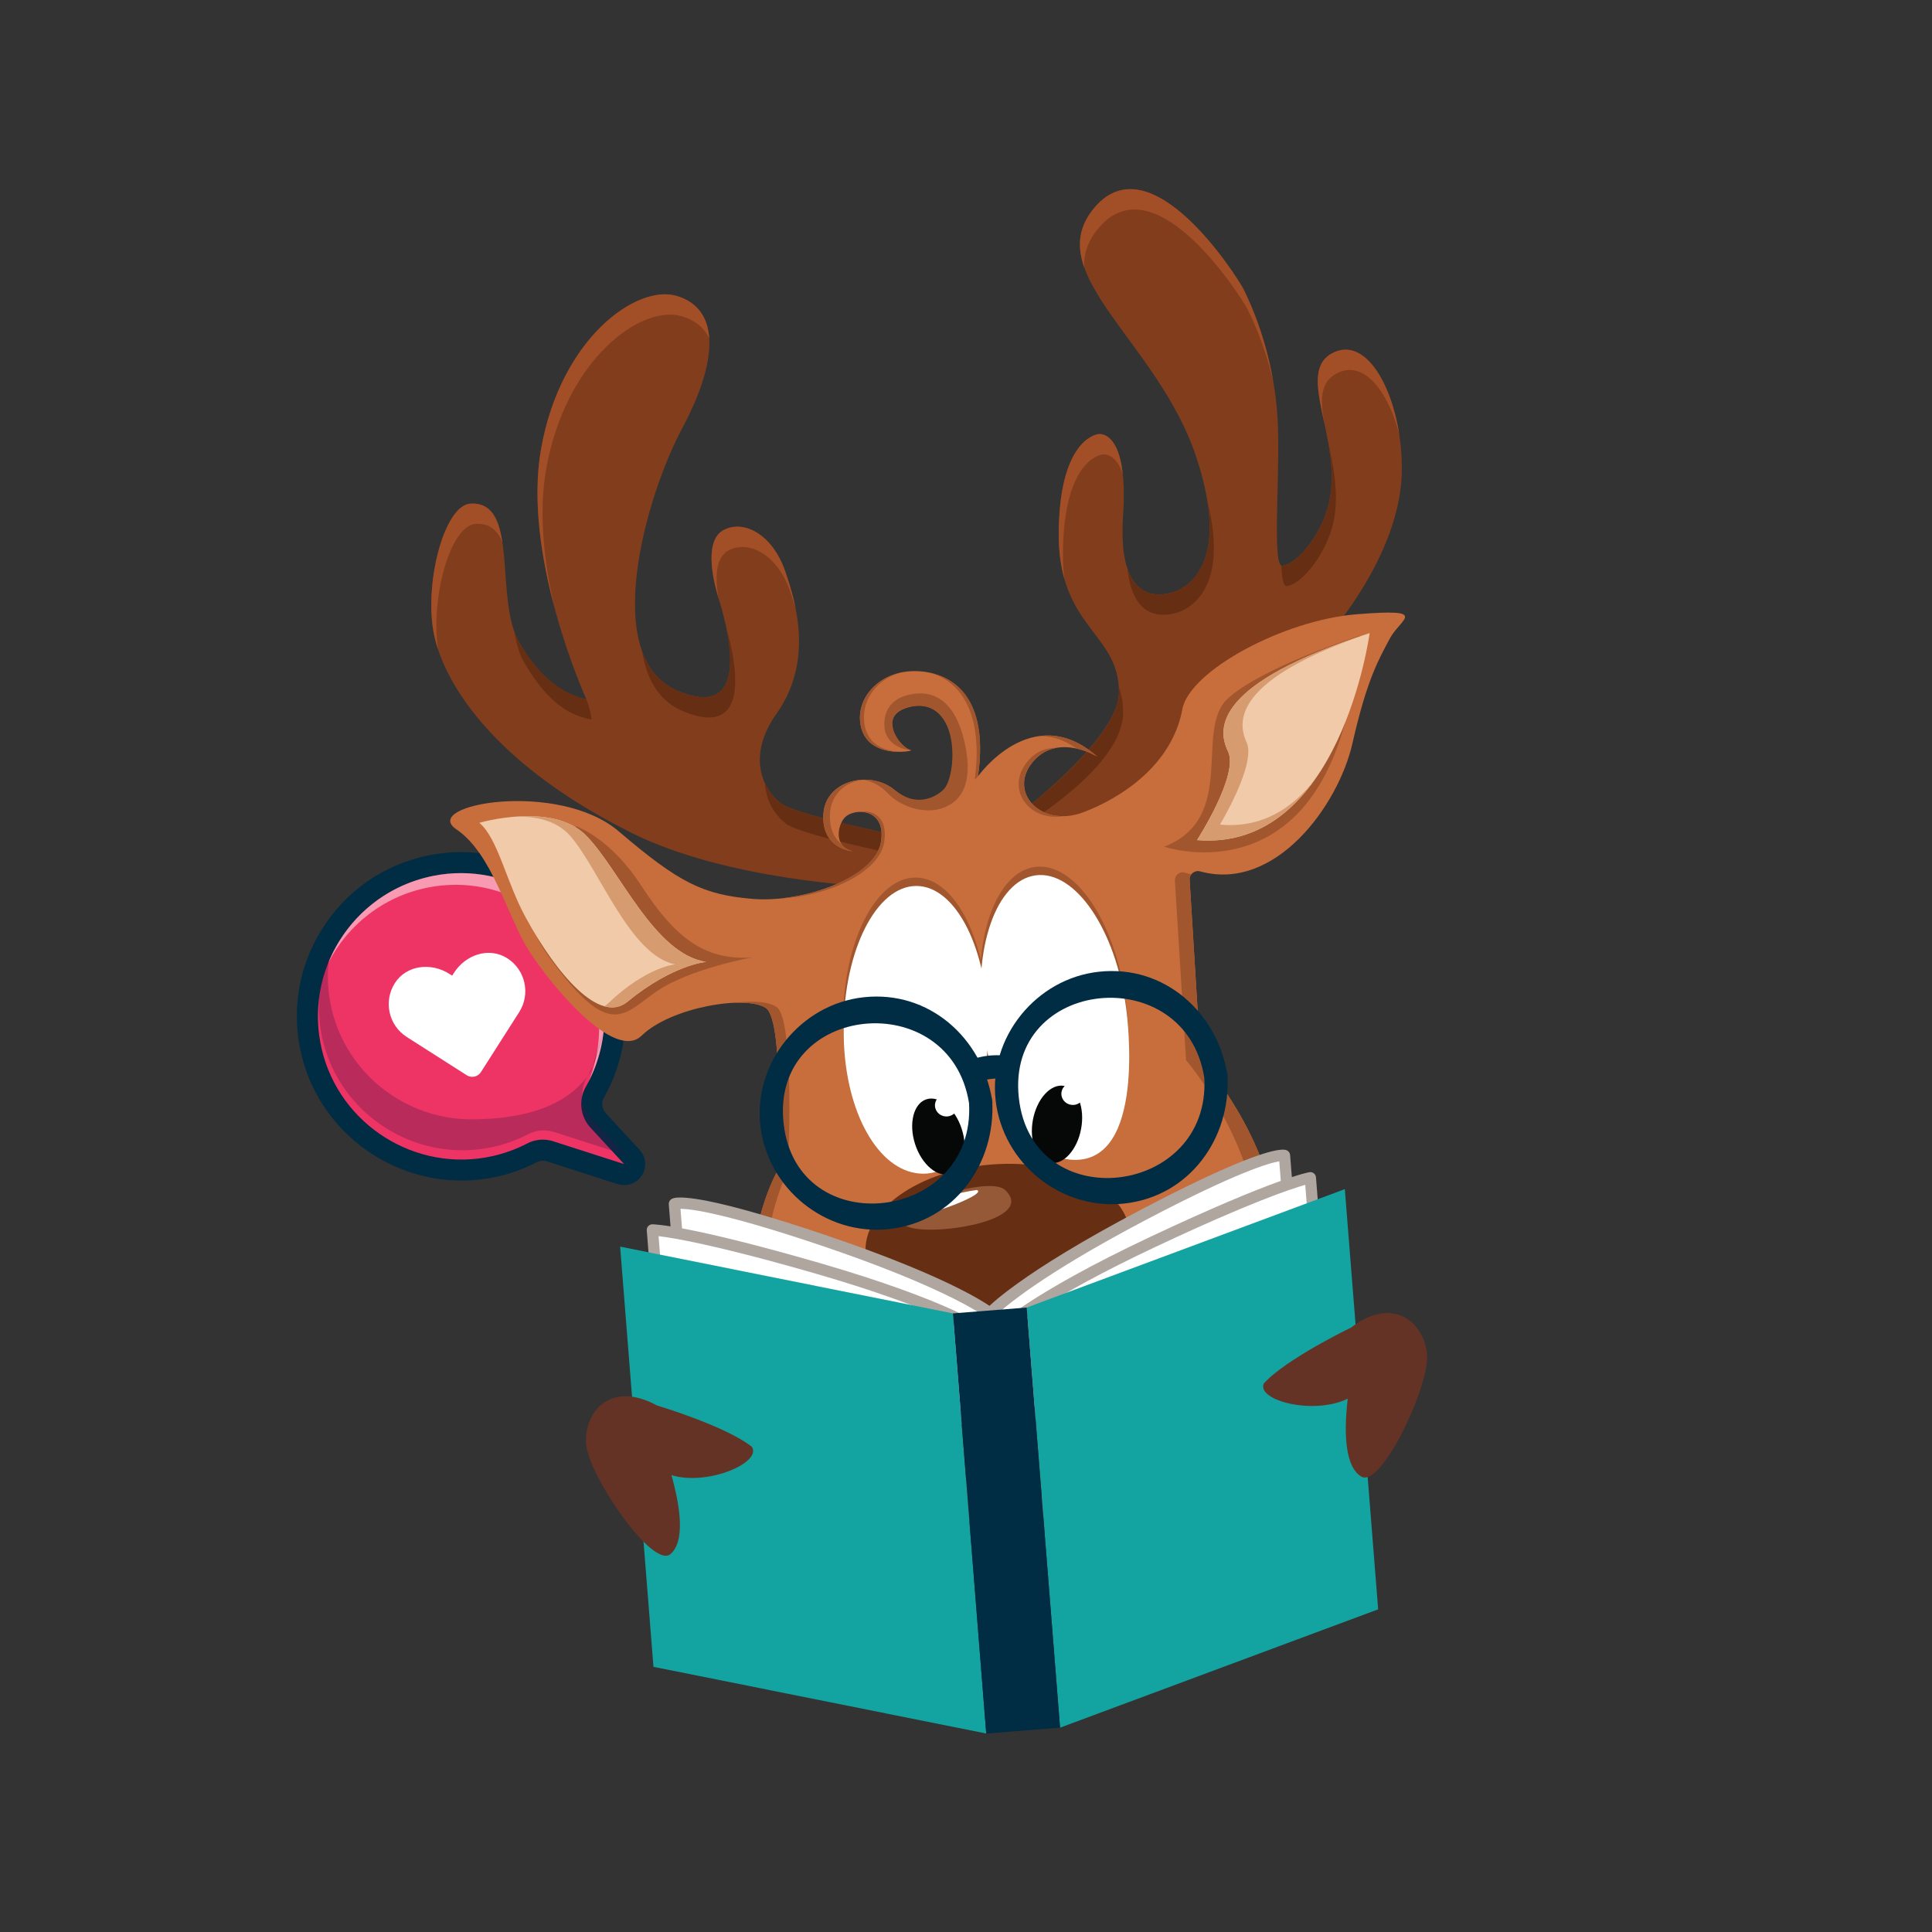 <?xml version="1.0" encoding="UTF-8" standalone="no"?>
<!-- Created with Inkscape (http://www.inkscape.org/) -->

<svg
   version="1.1"
   id="svg2"
   width="576"
   height="576"
   viewBox="0 0 576 576"
   sodipodi:docname="personnage_lecteur.ai"
   xmlns:inkscape="http://www.inkscape.org/namespaces/inkscape"
   xmlns:sodipodi="http://sodipodi.sourceforge.net/DTD/sodipodi-0.dtd"
   xmlns="http://www.w3.org/2000/svg"
   xmlns:svg="http://www.w3.org/2000/svg">
  <rect x="0" y="0" width="576" height="576" fill="#333333" stroke="none"/>
  <defs
     id="defs6">
    <clipPath
       clipPathUnits="userSpaceOnUse"
       id="clipPath16">
      <path
         d="M 0,432 H 432 V 0 H 0 Z"
         id="path14" />
    </clipPath>
    <clipPath
       clipPathUnits="userSpaceOnUse"
       id="clipPath32">
      <path
         d="M 71.322,219.133 H 139.821 V 173.824 H 71.322 Z"
         id="path30" />
    </clipPath>
    <clipPath
       clipPathUnits="userSpaceOnUse"
       id="clipPath48">
      <path
         d="M 73.418,236.826 H 135.185 V 190.292 H 73.418 Z"
         id="path46" />
    </clipPath>
  </defs>
  <sodipodi:namedview
     id="namedview4"
     pagecolor="#ffffff"
     bordercolor="#000000"
     borderopacity="0.25"
     inkscape:showpageshadow="2"
     inkscape:pageopacity="0.0"
     inkscape:pagecheckerboard="0"
     inkscape:deskcolor="#d1d1d1" />
  <g
     id="g8"
     inkscape:groupmode="layer"
     inkscape:label="personnage_lecteur"
     transform="matrix(1.333,0,0,-1.333,0,576)">
    <g
       id="g10">
      <g
         id="g12"
         clip-path="url(#clipPath16)">
        <g
           id="g18"
           transform="translate(140.11,169.452)">
          <path
             d="m 0,0 c -0.396,-0.086 -0.819,-0.072 -1.227,0.059 l -15.873,5.1 c -0.888,0.283 -1.831,0.329 -2.732,0.131 -0.437,-0.097 -0.858,-0.251 -1.251,-0.457 -2.576,-1.34 -5.323,-2.352 -8.171,-3.005 l -0.288,-0.062 c -18.226,-4.031 -36.565,7.457 -40.878,25.608 -2.151,9.045 -0.619,18.358 4.315,26.227 4.933,7.872 12.644,13.311 21.712,15.316 0.221,0.05 0.442,0.094 0.664,0.138 18.369,3.694 36.491,-8.223 40.396,-26.558 1.752,-8.236 0.425,-16.802 -3.733,-24.124 -1.164,-2.042 -0.858,-4.589 0.755,-6.334 L 1.22,3.891 C 1.944,3.108 2.048,1.934 1.474,1.031 1.128,0.494 0.594,0.131 0,0"
             style="fill:#ee3464;fill-opacity:1;fill-rule:nonzero;stroke:none"
             id="path20" />
        </g>
        <g
           id="g22"
           transform="translate(95.214,240.665)">
          <path
             d="m 0,0 -0.003,-0.002 c -9.689,-2.142 -17.926,-7.955 -23.198,-16.364 -5.271,-8.408 -6.907,-18.356 -4.61,-28.016 4.612,-19.391 24.203,-31.666 43.673,-27.361 l 0.31,0.068 c 3.038,0.702 5.973,1.781 8.724,3.211 0.213,0.111 0.442,0.192 0.677,0.243 0.493,0.111 1.014,0.086 1.504,-0.071 l 15.876,-5.102 c 0.813,-0.262 1.656,-0.287 2.451,-0.114 1.185,0.263 2.258,0.984 2.949,2.062 1.146,1.804 0.938,4.151 -0.512,5.72 l -7.531,8.148 c -0.914,0.989 -1.089,2.425 -0.438,3.577 4.446,7.822 5.862,16.98 3.99,25.776 C 39.69,-8.637 20.329,4.093 0.705,0.147 0.467,0.1 0.236,0.051 0,0 m 1.011,-4.593 c 0.206,0.046 0.412,0.093 0.619,0.129 17.112,3.443 33.999,-7.671 37.634,-24.742 1.697,-7.974 0.262,-15.892 -3.478,-22.473 -1.665,-2.935 -1.218,-6.613 1.075,-9.094 l 7.528,-8.143 -15.873,5.102 c -1.291,0.411 -2.66,0.476 -3.958,0.188 -0.632,-0.141 -1.246,-0.365 -1.83,-0.667 -2.359,-1.223 -4.904,-2.177 -7.609,-2.8 -0.092,-0.02 -0.181,-0.04 -0.271,-0.061 -16.974,-3.753 -34.058,6.915 -38.087,23.862 -4.147,17.443 6.807,34.845 24.25,38.699"
             style="fill:#002c44;fill-opacity:1;fill-rule:nonzero;stroke:none"
             id="path24" />
        </g>
        <g
           id="g26">
          <g
             id="g28" />
          <g
             id="g40">
            <g
               clip-path="url(#clipPath32)"
               opacity="0.3"
               id="g38">
              <g
                 transform="translate(71.795,201.417)"
                 id="g36">
                <path
                   d="m 0,0 c -0.061,0.344 -0.117,0.693 -0.165,1.041 -0.023,0.173 -0.048,0.352 -0.07,0.53 -0.042,0.35 -0.078,0.699 -0.11,1.052 -0.014,0.156 -0.032,0.309 -0.041,0.454 -0.038,0.472 -0.061,0.94 -0.075,1.406 -0.007,0.203 -0.006,0.404 -0.008,0.606 -0.004,0.278 -0.006,0.553 -0.002,0.829 0.003,0.246 0.01,0.49 0.02,0.731 0.008,0.227 0.019,0.454 0.034,0.676 0.014,0.266 0.03,0.531 0.052,0.795 0.012,0.158 0.032,0.315 0.047,0.474 0.061,0.616 0.137,1.226 0.235,1.831 0.013,0.09 0.023,0.179 0.04,0.263 0.056,0.334 0.118,0.672 0.186,1.009 0.018,0.101 0.039,0.203 0.06,0.3 0.075,0.348 0.152,0.699 0.236,1.045 0.007,0.031 0.015,0.057 0.022,0.082 0.39,1.573 0.896,3.106 1.512,4.592 C 1.275,13.597 1.369,9.269 2.396,4.941 c 3.462,-14.555 16.557,-24.468 30.937,-24.6 15.216,-0.006 23.061,4.574 27.078,10.779 0.018,0.034 2.233,7.762 2.739,8.98 -0.053,-0.318 -0.114,-0.626 -0.176,-0.94 0.001,0.004 0.004,0.01 0.006,0.01 -0.678,-3.367 -1.884,-6.581 -3.558,-9.526 -1.667,-2.936 -1.216,-6.614 1.073,-9.093 l 7.53,-8.144 -15.875,5.1 c -1.916,0.615 -4.001,0.452 -5.788,-0.477 -2.357,-1.224 -4.902,-2.176 -7.611,-2.799 -0.491,-0.113 -0.98,-0.211 -1.471,-0.3 -0.455,-0.084 -0.912,-0.15 -1.367,-0.214 -0.069,-0.007 -0.137,-0.021 -0.204,-0.031 -0.419,-0.054 -0.836,-0.096 -1.254,-0.135 -0.105,-0.009 -0.211,-0.018 -0.318,-0.027 -0.391,-0.031 -0.783,-0.05 -1.176,-0.072 -0.128,-0.006 -0.257,-0.01 -0.387,-0.017 -0.374,-0.008 -0.748,-0.008 -1.12,-0.008 -0.144,0.002 -0.291,0 -0.438,0.002 -0.357,0.006 -0.715,0.025 -1.073,0.047 -0.157,0.004 -0.316,0.011 -0.471,0.023 -0.347,0.021 -0.691,0.055 -1.036,0.091 -0.166,0.016 -0.332,0.031 -0.497,0.049 -0.335,0.037 -0.667,0.086 -1.001,0.136 -0.172,0.027 -0.347,0.05 -0.519,0.079 -0.323,0.052 -0.646,0.117 -0.968,0.181 -0.179,0.035 -0.357,0.067 -0.534,0.106 -0.312,0.069 -0.624,0.141 -0.933,0.219 -0.184,0.047 -0.366,0.087 -0.549,0.136 -0.303,0.084 -0.604,0.174 -0.903,0.259 -0.187,0.056 -0.372,0.109 -0.557,0.167 -0.292,0.092 -0.584,0.193 -0.873,0.294 -0.189,0.069 -0.377,0.132 -0.566,0.205 -0.281,0.101 -0.561,0.212 -0.839,0.322 -0.191,0.078 -0.382,0.155 -0.572,0.236 -0.269,0.117 -0.539,0.237 -0.807,0.356 -0.193,0.091 -0.383,0.178 -0.572,0.271 -0.262,0.123 -0.521,0.253 -0.78,0.388 -0.19,0.097 -0.383,0.198 -0.572,0.303 -0.25,0.13 -0.499,0.268 -0.747,0.415 -0.19,0.108 -0.378,0.219 -0.569,0.332 -0.24,0.144 -0.477,0.29 -0.715,0.444 -0.19,0.119 -0.377,0.241 -0.564,0.365 -0.231,0.156 -0.459,0.31 -0.684,0.468 -0.187,0.134 -0.373,0.271 -0.558,0.408 -0.219,0.159 -0.438,0.325 -0.654,0.491 -0.184,0.142 -0.366,0.288 -0.547,0.435 -0.21,0.17 -0.417,0.343 -0.62,0.514 -0.182,0.154 -0.359,0.314 -0.54,0.472 -0.196,0.178 -0.394,0.355 -0.587,0.536 -0.175,0.163 -0.351,0.334 -0.523,0.506 -0.186,0.184 -0.373,0.365 -0.554,0.552 -0.171,0.176 -0.34,0.356 -0.511,0.539 -0.175,0.192 -0.35,0.38 -0.521,0.57 -0.167,0.192 -0.328,0.385 -0.491,0.58 -0.164,0.197 -0.327,0.388 -0.488,0.583 -0.16,0.202 -0.315,0.408 -0.474,0.616 -0.15,0.198 -0.304,0.397 -0.452,0.599 -0.154,0.214 -0.302,0.428 -0.451,0.647 -0.141,0.202 -0.282,0.405 -0.419,0.612 -0.146,0.226 -0.287,0.453 -0.428,0.684 -0.129,0.205 -0.261,0.414 -0.384,0.624 -0.139,0.237 -0.271,0.48 -0.404,0.721 C 3.393,-9.78 3.274,-9.571 3.16,-9.357 3.029,-9.11 2.908,-8.851 2.783,-8.595 2.678,-8.387 2.573,-8.178 2.472,-7.961 2.349,-7.696 2.235,-7.422 2.12,-7.149 2.03,-6.943 1.934,-6.737 1.851,-6.525 1.733,-6.239 1.627,-5.939 1.521,-5.65 1.446,-5.449 1.365,-5.251 1.294,-5.043 1.18,-4.713 1.079,-4.379 0.974,-4.042 0.921,-3.87 0.86,-3.701 0.81,-3.528 0.661,-3.016 0.521,-2.495 0.398,-1.969 0.278,-1.473 0.175,-0.971 0.083,-0.475 0.054,-0.317 0.027,-0.158 0,0"
                   style="fill:#3c1444;fill-opacity:1;fill-rule:nonzero;stroke:none"
                   id="path34" />
              </g>
            </g>
          </g>
        </g>
        <g
           id="g42">
          <g
             id="g44" />
          <g
             id="g56">
            <g
               clip-path="url(#clipPath48)"
               opacity="0.5"
               id="g54">
              <g
                 transform="translate(133.292,208.844)"
                 id="g52">
                <path
                   d="m 0,0 c -3.637,17.072 -20.523,28.187 -37.635,24.747 -10.007,-2.011 -17.947,-8.458 -22.24,-16.851 3.893,9.652 12.403,17.25 23.427,19.461 C -19.336,30.799 -2.449,19.686 1.186,2.615 2.772,-4.836 1.621,-12.24 -1.59,-18.552 0.695,-12.852 1.372,-6.443 0,0"
                   style="fill:#ffffff;fill-opacity:1;fill-rule:nonzero;stroke:none"
                   id="path50" />
              </g>
            </g>
          </g>
        </g>
        <g
           id="g58"
           transform="translate(113.454,217.786)">
          <path
             d="m 0,0 v 0 c -4.064,2.594 -9.329,0.804 -11.92,-3.259 l -0.405,-0.631 -0.632,0.402 c -4.064,2.592 -9.591,1.996 -12.183,-2.07 -2.592,-4.064 -1.4,-9.46 2.666,-12.051 l 0.63,-0.404 12.777,-8.148 c 1.073,-0.684 2.494,-0.37 3.177,0.7 l 8.15,12.778 0.405,0.631 C 5.256,-7.987 4.063,-2.591 0,0"
             style="fill:#ffffff;fill-opacity:1;fill-rule:nonzero;stroke:none"
             id="path60" />
        </g>
        <g
           id="g62"
           transform="translate(193.852,233.913)">
          <path
             d="m 0,0 c 0,0 -31.248,1.306 -52.484,11.857 -30.035,14.927 -41.72,32.636 -44.236,44.169 -2.423,11.133 2.116,29.233 8.145,29.537 11.092,0.56 5.124,-21.535 10.981,-31.301 5.698,-9.5 10.44,-11.523 14.888,-12.457 0,0 -14.475,31.711 -10.115,56.075 4.416,24.67 21.34,36.768 30.3,34.133 8.963,-2.634 10.11,-13.039 1.201,-29.704 -8.015,-14.987 -18.518,-51.27 -0.951,-58.625 17.573,-7.358 10.571,16.024 9.181,20.543 -1.383,4.524 -3.38,13.373 1.345,15.55 4.714,2.176 10.734,-1.529 13.388,-9.04 2.656,-7.511 6.457,-20.528 -1.882,-32.258 -5.998,-8.438 -3.937,-16.073 1.078,-19.99 3.288,-2.574 27.349,-7.414 27.349,-7.414 z"
             style="fill:#823d1c;fill-opacity:1;fill-rule:nonzero;stroke:none"
             id="path64" />
        </g>
        <g
           id="g66"
           transform="translate(160.746,298.216)">
          <path
             d="M 0,0 C -0.83,4.368 -0.897,9.369 2.491,10.931 7.208,13.108 13.227,9.403 15.887,1.893 16.308,0.697 16.761,-0.638 17.185,-2.086 16.531,1.16 15.586,4.072 14.75,6.434 12.096,13.944 6.076,17.649 1.362,15.474 -3.33,13.31 -1.395,4.541 0,0"
             style="fill:#a24e26;fill-opacity:1;fill-rule:nonzero;stroke:none"
             id="path68" />
        </g>
        <g
           id="g70"
           transform="translate(151.582,277.597)">
          <path
             d="M 0,0 C -3.991,1.67 -6.534,4.84 -7.984,8.916 -6.995,2.678 -4.246,-2.293 1.137,-4.543 17.048,-11.21 12.806,7.35 10.832,14.267 12.542,6.131 13.113,-5.493 0,0"
             style="fill:#662f13;fill-opacity:1;fill-rule:nonzero;stroke:none"
             id="path72" />
        </g>
        <g
           id="g74"
           transform="translate(171.094,256.898)">
          <path
             d="m 0,0 c 0.208,-3.78 2.042,-6.942 4.727,-9.039 2.462,-1.922 16.51,-5.112 23.465,-6.602 l 2.754,3.731 c 0,0 -24.06,4.84 -27.348,7.414 C 2.077,-3.312 0.839,-1.784 0,0"
             style="fill:#662f13;fill-opacity:1;fill-rule:nonzero;stroke:none"
             id="path76" />
        </g>
        <g
           id="g78"
           transform="translate(122.168,327.25)">
          <path
             d="m 0,0 c 4.411,24.674 21.34,36.769 30.296,34.132 2.899,-0.852 4.972,-2.52 6.162,-4.944 -0.32,4.956 -2.847,8.179 -7.294,9.488 C 20.203,41.312 3.28,29.213 -1.136,4.543 -3.209,-7.056 -1.016,-20.322 1.85,-31.038 -0.408,-21.254 -1.791,-10.007 0,0"
             style="fill:#a24e26;fill-opacity:1;fill-rule:nonzero;stroke:none"
             id="path80" />
        </g>
        <g
           id="g82"
           transform="translate(106.416,314.935)">
          <path
             d="M 0,0 C 3.111,0.156 4.877,-1.474 5.941,-4.117 5.163,1.033 3.508,4.774 -1.138,4.541 -7.167,4.237 -11.707,-13.863 -9.283,-24.996 -9.064,-25.994 -8.774,-27.04 -8.409,-28.13 -10.201,-16.946 -5.789,-0.292 0,0"
             style="fill:#a24e26;fill-opacity:1;fill-rule:nonzero;stroke:none"
             id="path84" />
        </g>
        <g
           id="g86"
           transform="translate(117.391,283.632)">
          <path
             d="m 0,0 c 5.697,-9.5 10.436,-11.524 14.884,-12.459 0,0 0.028,1.561 -1.128,4.545 C 9.54,-6.891 4.215,-4.373 -1.132,4.543 -1.613,5.339 -2.011,6.219 -2.346,7.16 -1.889,4.462 -1.189,1.978 0,0"
             style="fill:#662f13;fill-opacity:1;fill-rule:nonzero;stroke:none"
             id="path88" />
        </g>
        <g
           id="g90"
           transform="translate(250.259,277.188)">
          <path
             d="m 0,0 c 0.084,13.518 -13.619,14.386 -13.465,35.8 0.156,19.991 7.821,21.949 8.974,22.04 1.149,0.092 6.603,-0.537 5.41,-18.39 -1.343,-20.148 8.733,-17.645 10.812,-17.094 2.082,0.551 14.102,4.788 5.495,30.548 -8.608,25.763 -35.3,41.016 -22.564,55.734 12.729,14.713 31.954,-15.996 33.104,-18.221 1.141,-2.226 6.877,-13.84 7.727,-29.305 0.649,-11.823 -1.34,-33.021 1.05,-32.734 3.635,0.437 8.999,7.588 10.458,14.148 3.133,14.049 -7.713,29.117 0.82,33.457 C 56.358,80.332 63.602,64.497 63.264,49.221 62.931,33.947 51.864,15.312 33.665,-0.997 15.462,-17.305 -2.476,-27.221 -11.109,-27.906 c -8.633,-0.685 -15.256,-2.37 -15.256,-2.37 0,0 26.291,19.096 26.365,30.276"
             style="fill:#823d1c;fill-opacity:1;fill-rule:nonzero;stroke:none"
             id="path92" />
        </g>
        <g
           id="g94"
           transform="translate(299.024,348.617)">
          <path
             d="M 0,0 C 6.015,3.064 11.395,-3.912 13.925,-13.649 12.059,-1.681 5.982,8.084 -0.944,4.555 -5.845,2.062 -4.346,-3.976 -2.782,-11.326 -3.755,-6.093 -3.846,-1.957 0,0"
             style="fill:#a24e26;fill-opacity:1;fill-rule:nonzero;stroke:none"
             id="path96" />
        </g>
        <g
           id="g98"
           transform="translate(262.938,294.986)">
          <path
             d="M 0,0 C 1.919,0.508 12.314,4.162 7.115,25.014 9.808,8.172 0.823,5.028 -0.947,4.558 -2.467,4.154 -8.297,2.703 -10.767,9.898 -9.493,-2.389 -1.788,-0.473 0,0"
             style="fill:#662f13;fill-opacity:1;fill-rule:nonzero;stroke:none"
             id="path100" />
        </g>
        <g
           id="g102"
           transform="translate(286.586,305.601)">
          <path
             d="m 0,0 c 0.125,-2.879 0.451,-4.677 1.16,-4.592 3.629,0.432 8.995,7.587 10.457,14.148 1.441,6.458 -0.078,13.126 -1.303,18.871 0.866,-4.575 1.434,-9.503 0.36,-14.314 C 9.215,7.553 3.851,0.402 0.216,-0.035 0.14,-0.043 0.069,-0.032 0,0"
             style="fill:#662f13;fill-opacity:1;fill-rule:nonzero;stroke:none"
             id="path104" />
        </g>
        <g
           id="g106"
           transform="translate(251.194,272.63)">
          <path
             d="m 0,0 c 0.015,2.249 -0.353,4.146 -0.975,5.849 0.022,-0.419 0.039,-0.848 0.039,-1.291 -0.078,-11.423 -26.365,-30.276 -26.365,-30.276 0,0 2.343,0.596 6.055,1.222 0,0 21.172,12.744 21.246,24.496"
             style="fill:#662f13;fill-opacity:1;fill-rule:nonzero;stroke:none"
             id="path108" />
        </g>
        <g
           id="g110"
           transform="translate(237.741,308.428)">
          <path
             d="m 0,0 c 0.146,19.99 7.811,21.95 8.961,22.042 0.701,0.056 2.985,-0.156 4.408,-4.328 C 12.421,26.305 8.916,26.671 8.026,26.6 6.874,26.508 -0.791,24.55 -0.947,4.56 -0.978,0.375 -0.478,-3.023 0.346,-5.888 0.104,-4.11 -0.019,-2.161 0,0"
             style="fill:#a24e26;fill-opacity:1;fill-rule:nonzero;stroke:none"
             id="path112" />
        </g>
        <g
           id="g114"
           transform="translate(245.857,381.266)">
          <path
             d="m 0,0 c 12.729,14.716 31.961,-15.993 33.103,-18.22 0.782,-1.529 3.736,-7.487 5.782,-16.077 -1.928,11.014 -5.808,18.85 -6.718,20.636 C 31.018,-11.437 11.792,19.273 -0.937,4.56 -4.715,0.195 -5.024,-4.215 -3.367,-8.936 -3.498,-5.879 -2.533,-2.93 0,0"
             style="fill:#a24e26;fill-opacity:1;fill-rule:nonzero;stroke:none"
             id="path116" />
        </g>
        <g
           id="g118"
           transform="translate(203.789,264.331)">
          <path
             d="m 0,0 c 0.822,-0.19 -10.418,-2.354 -11.401,6.239 -0.635,5.547 4.065,10.843 10.965,11.388 6.909,0.55 18.313,-3.275 15.378,-23.488 0,0 12.151,17.18 26.671,4.433 0,0 -8.336,5.075 -13.849,-0.584 -6.663,-6.832 0.955,-15.567 10.722,-11.89 8.495,3.201 19.878,10.588 22.17,23.06 1.568,8.536 22.552,19.933 39.043,21.24 16.499,1.31 9.733,-0.966 7.38,-5.399 -2.348,-4.433 -5.089,-8.898 -8.373,-23.443 -3.13,-13.858 -17.204,-33.313 -34.068,-28.674 -1.225,0.341 -2.432,-0.616 -2.357,-1.893 l 2.459,-40.071 c 0,0 17.463,-18.949 17.499,-42.109 0.035,-23.161 -15.037,-57.044 -58.225,-60.984 -43.182,-3.942 -57.364,22.988 -59.494,45.984 -1.798,19.417 5.455,31.832 5.455,31.832 0,0 1.894,33.672 -2.463,36.672 -4.357,2.999 -21.245,0.214 -27.79,-6.164 -6.023,-5.871 -20.145,11.045 -25.142,18.89 -4.994,7.836 -8.16,21.742 -16.321,27.27 -8.16,5.53 22.802,11.077 36.329,-0.463 13.524,-11.536 18.887,-14.2 30.022,-15.117 11.142,-0.92 27.165,4.729 28.605,12.561 1.438,7.837 -6.171,7.973 -8.222,5.461 -1.42,-1.735 -2.392,-6.301 1.939,-7.374 0,0 -6.99,0.476 -6.572,8.23 0.413,7.752 10.532,9.972 15.904,5.506 C 1.64,-13.348 8.26,-11.684 9.448,-9.641 10.667,-7.55 11.143,12.226 0.001,9.749 -8.324,7.9 -2.481,0.447 0,0"
             style="fill:#c86d3c;fill-opacity:1;fill-rule:nonzero;stroke:none"
             id="path120" />
        </g>
        <g
           id="g122"
           transform="translate(304.254,289.963)">
          <path
             d="m 0,0 c 0,0 -22.337,-7.175 -29.754,-14.199 -7.426,-7.024 2.36,-26.58 -14.11,-33.032 0,0 30.676,-10.436 40.698,28.708 z"
             style="fill:#a2562e;fill-opacity:1;fill-rule:nonzero;stroke:none"
             id="path124" />
        </g>
        <g
           id="g126"
           transform="translate(128.894,247.29)">
          <path
             d="m 0,0 c 0,0 7.536,-2.488 14.567,-13.319 7.037,-10.831 13.696,-16.869 24.818,-15.985 0,0 -13.703,-2.439 -21.22,-7.473 C 10.656,-41.813 7.702,-48.417 -6.188,-29.06 -20.076,-9.697 0,0 0,0"
             style="fill:#a2562e;fill-opacity:1;fill-rule:nonzero;stroke:none"
             id="path128" />
        </g>
        <g
           id="g130"
           transform="translate(174.849,231.185)">
          <path
             d="m 0,0 c 9.961,0.475 21.747,5.612 22.904,12.498 0.957,5.682 -2.559,7.327 -5.288,6.844 2.667,-0.026 5.458,-1.881 4.539,-6.906 C 20.978,6.028 10.04,1.085 0,0"
             style="fill:#a2562e;fill-opacity:1;fill-rule:nonzero;stroke:none"
             id="path132" />
        </g>
        <g
           id="g134"
           transform="translate(205.47,274.331)">
          <path
             d="M 0,0 C 0.631,0.046 1.224,0.016 1.77,-0.076 1.224,0.021 0.639,0.051 0,0"
             style="fill:#a2562e;fill-opacity:1;fill-rule:nonzero;stroke:none"
             id="path136" />
        </g>
        <g
           id="g138"
           transform="translate(218.015,257.788)">
          <path
             d="M 0,0 C 0,0 0.251,0.107 0.733,0.718 3.231,18.449 -4.829,23.253 -11.378,24.089 -5.1,23.206 2.275,17.217 0,0"
             style="fill:#a2562e;fill-opacity:1;fill-rule:nonzero;stroke:none"
             id="path140" />
        </g>
        <g
           id="g142"
           transform="translate(208.945,252.75)">
          <path
             d="M 0,0 C -0.113,-0.014 -0.228,-0.027 -0.35,-0.038 -0.228,-0.027 -0.113,-0.014 0,0"
             style="fill:#a2562e;fill-opacity:1;fill-rule:nonzero;stroke:none"
             id="path144" />
        </g>
        <g
           id="g146"
           transform="translate(237.758,249.564)">
          <path
             d="m 0,0 c -7.34,-0.029 -11.793,7.028 -6.205,12.756 1.47,1.506 3.134,2.245 4.792,2.528 C -3.49,15.313 -5.716,14.689 -7.586,12.647 -13.231,6.495 -7.864,-1.265 0,0"
             style="fill:#a2562e;fill-opacity:1;fill-rule:nonzero;stroke:none"
             id="path148" />
        </g>
        <g
           id="g150"
           transform="translate(240.824,264.672)">
          <path
             d="m 0,0 c 2.628,-0.587 4.578,-1.769 4.578,-1.769 -4.66,4.094 -9.08,5.1 -12.929,4.581 C -5.773,2.858 -2.958,2.089 0,0"
             style="fill:#a2562e;fill-opacity:1;fill-rule:nonzero;stroke:none"
             id="path152" />
        </g>
        <g
           id="g154"
           transform="translate(266.07,235.32)">
          <path
             d="M 0,0 C -0.029,0.479 0.125,0.911 0.391,1.247 -0.104,1.349 -0.594,1.474 -1.09,1.62 -2.252,1.965 -3.376,1.014 -3.293,-0.261 l 2.496,-40.07 c 0,0 16.518,-19.023 16.656,-42.176 0.144,-23.151 -13.873,-56.95 -54.482,-60.685 -0.561,-0.051 -1.117,-0.096 -1.666,-0.136 0.671,0.047 1.343,0.099 2.021,0.164 43.189,3.939 58.261,37.823 58.226,60.983 -0.036,23.16 -17.499,42.11 -17.499,42.11 z"
             style="fill:#a2562e;fill-opacity:1;fill-rule:nonzero;stroke:none"
             id="path156" />
        </g>
        <g
           id="g158"
           transform="translate(171.252,138.372)">
          <path
             d="m 0,0 c -1.784,19.418 4.98,31.794 4.98,31.794 0,0 1.625,33.653 -2.484,36.672 -1.663,1.219 -5.233,1.503 -9.304,0.996 3.018,0.101 5.527,-0.274 6.856,-1.19 4.358,-3 2.463,-36.672 2.463,-36.672 0,0 -7.253,-12.415 -5.454,-31.832 2.028,-21.876 14.965,-47.313 53.404,-46.34 C 14.301,-47.364 2.009,-21.875 0,0"
             style="fill:#a2562e;fill-opacity:1;fill-rule:nonzero;stroke:none"
             id="path160" />
        </g>
        <g
           id="g162"
           transform="translate(202.406,264.008)">
          <path
             d="M 0,0 C -2.855,-0.181 -8.435,0.499 -9.122,6.632 -9.744,12.164 -5.379,17.416 1.086,17.962 1.038,17.958 0.995,17.956 0.947,17.95 -5.953,17.404 -10.653,12.108 -10.019,6.562 -9.289,0.178 -2.903,-0.271 0,0"
             style="fill:#a2562e;fill-opacity:1;fill-rule:nonzero;stroke:none"
             id="path164" />
        </g>
        <g
           id="g166"
           transform="translate(190.721,241.708)">
          <path
             d="m 0,0 c -1.231,0.304 -2.028,0.891 -2.519,1.614 -1.444,1.159 -2.732,3.187 -2.571,6.733 0.211,4.555 3.58,7.178 7.351,7.658 C -2.129,15.842 -6.306,13.155 -6.571,8.23 -6.989,0.475 0,0 0,0"
             style="fill:#a2562e;fill-opacity:1;fill-rule:nonzero;stroke:none"
             id="path168" />
        </g>
        <g
           id="g170"
           transform="translate(306.332,290.512)">
          <path
             d="m 0,0 c 0,0 -6.535,-48.968 -38.6,-46.297 0,0 9.454,14.65 6.919,19.847 C -34.218,-21.245 -34.622,-11.238 0,0"
             style="fill:#f0caa9;fill-opacity:1;fill-rule:nonzero;stroke:none"
             id="path172" />
        </g>
        <g
           id="g174"
           transform="translate(272.86,247.685)">
          <path
             d="M 0,0 C 0,0 8.19,13.563 5.949,18.41 3.718,23.253 3.31,32.548 33.472,42.828 -1.15,31.589 -0.746,21.583 1.791,16.378 4.326,11.181 -5.128,-3.47 -5.128,-3.47 6.97,-4.477 15.425,1.864 21.275,10.153 16.307,3.697 9.433,-0.88 0,0"
             style="fill:#d79b70;fill-opacity:1;fill-rule:nonzero;stroke:none"
             id="path176" />
        </g>
        <g
           id="g178"
           transform="translate(107.212,248.082)">
          <path
             d="m 0,0 c 0,0 16.224,4.76 23.77,-2.747 7.542,-7.507 15.23,-26.59 26.955,-28.361 0,0 -7.48,-0.593 -17.628,-8.927 -6.201,-5.089 -15.805,6.151 -22.731,18.851 C 5.951,-13.09 4.189,-3.576 0,0"
             style="fill:#f0caa9;fill-opacity:1;fill-rule:nonzero;stroke:none"
             id="path180" />
        </g>
        <g
           id="g182"
           transform="translate(252.688,156.445)">
          <path
             d="m 0,0 c 0.77,-9.692 -11.83,-18.6 -28.144,-19.894 -16.317,-1.294 -30.165,5.516 -30.934,15.208 -0.769,9.694 11.833,18.601 28.151,19.895 C -14.615,16.502 -0.769,9.693 0,0"
             style="fill:#662f13;fill-opacity:1;fill-rule:nonzero;stroke:none"
             id="path184" />
        </g>
        <g
           id="g186"
           transform="translate(224.544,136.552)">
          <path
             d="m 0,0 c -16.317,-1.294 -30.165,5.516 -30.935,15.208 -0.003,0.066 -0.003,0.137 -0.007,0.204 -0.254,-1.089 -0.351,-2.194 -0.261,-3.315 C -30.435,2.405 -16.585,-4.405 -0.269,-3.11 15.93,-1.824 28.469,6.969 27.886,16.584 25.951,8.249 14.433,1.146 0,0"
             style="fill:#a2562e;fill-opacity:1;fill-rule:nonzero;stroke:none"
             id="path188" />
        </g>
        <g
           id="g190"
           transform="translate(130.982,245.334)">
          <path
             d="m 0,0 c -4.247,4.226 -11.243,4.563 -16.548,4.055 4.383,0.279 9.767,-0.375 13.178,-4.323 6.547,-7.585 13.354,-26.738 23.418,-28.642 0,0 -6.402,-0.507 -15.008,-8.716 -0.275,-0.267 -0.561,-0.486 -0.856,-0.661 1.861,-0.519 3.607,-0.262 5.143,0.999 10.148,8.334 17.628,8.927 17.628,8.927 C 15.23,-26.59 7.542,-7.507 0,0"
             style="fill:#d79b70;fill-opacity:1;fill-rule:nonzero;stroke:none"
             id="path192" />
        </g>
        <g
           id="g194"
           transform="translate(202.326,159.738)">
          <path
             d="M 0,0 C 3.632,4.569 19.512,9.109 22.528,6.172 31.007,-2.079 -4.339,-5.449 0,0"
             style="fill:#955937;fill-opacity:1;fill-rule:nonzero;stroke:none"
             id="path196" />
        </g>
        <g
           id="g198"
           transform="translate(218.462,165.962)">
          <path
             d="M 0,0 C 0,0 -9.05,-1.147 -12.635,-4.498 -16.22,-7.846 3.026,-0.973 0,0"
             style="fill:#ffffff;fill-opacity:1;fill-rule:nonzero;stroke:none"
             id="path200" />
        </g>
        <g
           id="g202"
           transform="translate(215.756,266.019)">
          <path
             d="m 0,0 c -1.943,8.646 -6.415,12.266 -12.844,10.596 -5.982,-1.549 -5.261,-7.177 -4.87,-8.332 0.986,-2.931 4.085,-3.907 5.747,-3.952 -2.694,0.51 -7.9,8.348 0.001,9.748 11.163,1.976 10.313,-15.684 7.168,-18.638 -1.785,-1.676 -6.1,-4.006 -10.905,0.003 -1.956,1.633 -4.548,2.365 -7.071,2.269 0,0 2.963,-0.261 5.517,-2.969 3.169,-3.354 8.289,-4.491 11.611,-3.584 C 0.648,-13.144 1.588,-7.112 0,0"
             style="fill:#a2562e;fill-opacity:1;fill-rule:nonzero;stroke:none"
             id="path204" />
        </g>
        <g
           id="g206"
           transform="translate(231.5,238.209)">
          <path
             d="m 0,0 c 8.848,1.169 17.899,-12.131 20.223,-29.703 0.361,-2.707 4.319,-34.448 -11.805,-33.934 -8.915,0.283 -17.897,12.127 -20.22,29.699 C -14.126,-16.363 -8.842,-1.167 0,0"
             style="fill:#a2562e;fill-opacity:1;fill-rule:nonzero;stroke:none"
             id="path208" />
        </g>
        <g
           id="g210"
           transform="translate(204.83,235.834)">
          <path
             d="m 0,0 c 8.925,-0.041 16.088,-14.445 16.007,-32.174 -0.012,-2.731 -0.394,-34.713 -16.298,-32.017 -8.794,1.488 -16.088,14.441 -16.004,32.168 C -16.215,-14.295 -8.918,0.039 0,0"
             style="fill:#a2562e;fill-opacity:1;fill-rule:nonzero;stroke:none"
             id="path212" />
        </g>
        <g
           id="g214"
           transform="translate(231.649,236.332)">
          <path
             d="m 0,0 c 8.849,1.168 17.896,-12.13 20.223,-29.706 0.36,-2.706 4.318,-34.446 -11.805,-33.932 -8.915,0.283 -17.898,12.126 -20.219,29.7 C -14.126,-16.363 -8.842,-1.17 0,0"
             style="fill:#ffffff;fill-opacity:1;fill-rule:nonzero;stroke:none"
             id="path216" />
        </g>
        <g
           id="g218"
           transform="translate(204.98,233.956)">
          <path
             d="m 0,0 c 8.925,-0.041 16.088,-14.445 16.007,-32.174 -0.014,-2.729 -0.395,-34.715 -16.299,-32.019 -8.793,1.489 -16.089,14.443 -16.004,32.17 C -16.215,-14.295 -8.918,0.041 0,0"
             style="fill:#ffffff;fill-opacity:1;fill-rule:nonzero;stroke:none"
             id="path220" />
        </g>
        <g
           id="g222"
           transform="translate(215.108,179.589)">
          <path
             d="m 0,0 c 1.485,-4.6 0.349,-9.083 -2.531,-10.013 -2.885,-0.93 -6.422,2.045 -7.912,6.648 -1.479,4.6 -0.349,9.088 2.53,10.017 C -5.026,7.581 -1.482,4.604 0,0"
             style="fill:#060707;fill-opacity:1;fill-rule:nonzero;stroke:none"
             id="path224" />
        </g>
        <g
           id="g226"
           transform="translate(241.799,179.636)">
          <path
             d="m 0,0 c -0.877,-4.755 -4.011,-8.163 -6.982,-7.61 -2.982,0.552 -4.68,4.854 -3.802,9.609 0.886,4.754 4.012,8.159 6.99,7.607 C -0.813,9.056 0.883,4.755 0,0"
             style="fill:#060707;fill-opacity:1;fill-rule:nonzero;stroke:none"
             id="path228" />
        </g>
        <g
           id="g230"
           transform="translate(214.275,185.108)">
          <path
             d="m 0,0 c 0.11,-1.379 -0.961,-2.586 -2.382,-2.698 -1.426,-0.114 -2.664,0.911 -2.775,2.289 -0.108,1.379 0.957,2.586 2.378,2.7 C -1.357,2.402 -0.109,1.378 0,0"
             style="fill:#ffffff;fill-opacity:1;fill-rule:nonzero;stroke:none"
             id="path232" />
        </g>
        <g
           id="g234"
           transform="translate(242.543,187.685)">
          <path
             d="m 0,0 c 0.11,-1.379 -0.949,-2.588 -2.38,-2.701 -1.422,-0.113 -2.664,0.914 -2.771,2.293 -0.109,1.375 0.952,2.583 2.378,2.696 C -1.346,2.4 -0.108,1.375 0,0"
             style="fill:#ffffff;fill-opacity:1;fill-rule:nonzero;stroke:none"
             id="path236" />
        </g>
        <g
           id="g238"
           transform="translate(229.203,96.498)">
          <path
             d="m 0,0 c -2.821,-0.225 -5.642,0.26 -8.217,1.495 -9.009,4.323 -13.472,16.476 -12.237,33.34 0.044,0.608 0.411,1.149 0.96,1.417 0.55,0.267 1.204,0.224 1.71,-0.118 9.846,-6.636 22.789,-5.61 31.47,2.496 0.414,0.387 0.996,0.542 1.549,0.418 0.553,-0.126 1.012,-0.517 1.219,-1.043 C 22.435,22.792 17.831,11.11 11.527,5.253 8.161,2.121 4.075,0.323 0,0"
             style="fill:#662f13;fill-opacity:1;fill-rule:nonzero;stroke:none"
             id="path240" />
        </g>
        <g
           id="g242"
           transform="translate(269.349,191.096)">
          <path
             d="M 0,0 C 1.53,-26.603 -38.566,-31.4 -41.483,-4.499 -44.401,22.421 -4.211,26.346 0,0 0.527,-3.301 5.716,-2.759 5.181,0.563 2.945,14.57 -8.924,25.263 -23.553,23.677 -37.608,22.152 -48.261,9.042 -46.667,-5.06 c 1.591,-14.1 14.586,-24.65 28.736,-23.114 C -3.305,-26.588 5.998,-13.595 5.181,0.563 4.992,3.916 -0.195,3.345 0,0"
             style="fill:#002c44;fill-opacity:1;fill-rule:nonzero;stroke:none"
             id="path244" />
        </g>
        <g
           id="g246"
           transform="translate(216.732,185.391)">
          <path
             d="M 0,0 C 1.536,-26.604 -38.563,-31.399 -41.479,-4.496 -44.398,22.421 -4.209,26.346 0,0 0.525,-3.303 5.718,-2.758 5.186,0.563 2.944,14.571 -8.919,25.263 -23.551,23.676 -37.604,22.153 -48.259,9.042 -46.664,-5.06 -45.073,-19.162 -32.077,-29.709 -17.928,-28.175 -3.3,-26.589 6,-13.597 5.186,0.563 4.991,3.915 -0.19,3.345 0,0"
             style="fill:#002c44;fill-opacity:1;fill-rule:nonzero;stroke:none"
             id="path248" />
        </g>
        <g
           id="g250"
           transform="translate(225.924,195.837)">
          <path
             d="m 0,0 c -0.014,0.002 -0.023,0.009 -0.037,0.012 -3.699,0.621 -7.488,0.077 -10.806,-1.709 -0.157,-0.086 -0.307,-0.182 -0.451,-0.286 1.423,-1.092 2.549,-2.496 3.385,-4.069 2.236,0.997 4.543,1.333 7.038,0.916 0.129,-0.022 0.247,-0.022 0.366,-0.027 C -0.64,-3.42 -0.475,-1.663 0,0"
             style="fill:#002c44;fill-opacity:1;fill-rule:nonzero;stroke:none"
             id="path252" />
        </g>
        <g
           id="g254"
           transform="translate(152.845,137.588)">
          <path
             d="m 0,0 -2.005,25.265 c 0,0 3.274,1.973 33.057,-8.062 29.77,-10.05 37.542,-16.4 37.542,-16.4 l 1.633,-20.598 z"
             style="fill:#ffffff;fill-opacity:1;fill-rule:nonzero;stroke:none"
             id="path256" />
        </g>
        <g
           id="g258"
           transform="translate(154.036,138.568)">
          <path
             d="M 0,0 67.631,-19.065 66.187,-0.854 C 64.226,0.514 54.92,6.428 29.456,15.023 7.926,22.277 0.463,23.162 -1.839,23.177 Z m 69.137,-22.036 c -0.149,-0.012 -0.298,0.001 -0.444,0.041 L -1.536,-2.197 c -0.509,0.144 -0.875,0.59 -0.917,1.117 l -2.004,25.264 c -0.038,0.479 0.198,0.938 0.607,1.184 0.277,0.164 0.685,0.27 1.251,0.314 2.524,0.2 10.149,-0.608 32.863,-8.261 C 59.913,7.413 67.879,1.066 68.202,0.801 68.47,0.584 68.635,0.266 68.662,-0.078 l 1.636,-20.597 c 0.034,-0.412 -0.14,-0.815 -0.459,-1.078 -0.203,-0.165 -0.448,-0.263 -0.702,-0.283"
             style="fill:#b0a6a0;fill-opacity:1;fill-rule:nonzero;stroke:none"
             id="path260" />
        </g>
        <g
           id="g262"
           transform="translate(147.995,130.796)">
          <path
             d="m 0,0 -2.081,26.221 c 0,0 7.268,0.005 36.935,-8.569 C 64.508,9.05 72.251,3.077 72.251,3.077 l 1.636,-20.624 z"
             style="fill:#ffffff;fill-opacity:1;fill-rule:nonzero;stroke:none"
             id="path264" />
        </g>
        <g
           id="g266"
           transform="translate(149.183,131.812)">
          <path
             d="M 0,0 71.302,-16.931 69.851,1.358 C 67.843,2.66 58.542,8.103 33.313,15.42 10.98,21.874 1.366,23.441 -1.889,23.82 Z m 72.799,-19.825 c -0.131,-0.01 -0.264,0 -0.394,0.03 L -1.481,-2.248 c -0.535,0.126 -0.924,0.583 -0.969,1.131 l -2.079,26.222 c -0.029,0.351 0.09,0.7 0.33,0.958 0.241,0.26 0.578,0.408 0.929,0.408 0.303,0 7.785,-0.094 37.285,-8.621 C 63.563,9.277 71.512,3.312 71.833,3.061 c 0.282,-0.218 0.462,-0.543 0.49,-0.9 l 1.637,-20.625 c 0.03,-0.404 -0.132,-0.798 -0.44,-1.06 -0.205,-0.176 -0.458,-0.282 -0.721,-0.301"
             style="fill:#b0a6a0;fill-opacity:1;fill-rule:nonzero;stroke:none"
             id="path268" />
        </g>
        <g
           id="g270"
           transform="translate(289.286,148.413)">
          <path
             d="m 0,0 -2.003,25.262 c 0,0 -3.529,1.435 -31.357,-13.17 -27.828,-14.618 -34.488,-22.114 -34.488,-22.114 l 1.633,-20.598 z"
             style="fill:#ffffff;fill-opacity:1;fill-rule:nonzero;stroke:none"
             id="path272" />
        </g>
        <g
           id="g274"
           transform="translate(222.746,137.914)">
          <path
             d="M 0,0 1.445,-18.211 65.211,11.277 63.372,34.453 C 61.104,34.075 53.879,32.026 33.767,21.471 9.972,8.97 1.72,1.663 0,0 m 0.427,-21.382 c -0.255,-0.021 -0.515,0.037 -0.741,0.169 -0.358,0.209 -0.588,0.58 -0.622,0.992 L -2.569,0.376 c -0.028,0.344 0.086,0.682 0.313,0.94 0.281,0.314 7.134,7.835 34.846,22.395 21.222,11.138 28.618,13.137 31.139,13.337 0.565,0.045 0.985,0.007 1.283,-0.111 0.443,-0.182 0.748,-0.598 0.785,-1.076 L 67.802,10.599 C 67.844,10.071 67.551,9.573 67.072,9.351 L 0.857,-21.271 C 0.72,-21.333 0.571,-21.37 0.427,-21.382"
             style="fill:#b0a6a0;fill-opacity:1;fill-rule:nonzero;stroke:none"
             id="path276" />
        </g>
        <g
           id="g278"
           transform="translate(295.148,142.467)">
          <path
             d="m 0,0 -2.08,26.225 c 0,0 -7.163,-1.14 -35.108,-14.287 -27.943,-13.17 -34.631,-20.287 -34.631,-20.287 l 1.635,-20.625 z"
             style="fill:#ffffff;fill-opacity:1;fill-rule:nonzero;stroke:none"
             id="path280" />
        </g>
        <g
           id="g282"
           transform="translate(224.639,133.618)">
          <path
             d="m 0,0 1.449,-18.292 67.727,27.96 -1.89,23.82 C 64.139,32.601 54.895,29.538 33.858,19.644 9.972,8.385 1.758,1.604 0,0 m 0.428,-21.388 c -0.266,-0.019 -0.533,0.043 -0.764,0.184 -0.345,0.211 -0.565,0.576 -0.601,0.978 L -2.571,0.399 c -0.028,0.354 0.093,0.706 0.34,0.965 0.278,0.298 7.172,7.445 35.012,20.568 27.788,13.072 35.148,14.343 35.448,14.39 0.346,0.059 0.705,-0.035 0.982,-0.256 0.275,-0.216 0.452,-0.542 0.479,-0.893 L 71.77,8.949 C 71.813,8.401 71.498,7.892 70.993,7.681 L 0.807,-21.295 c -0.122,-0.051 -0.252,-0.082 -0.379,-0.093"
             style="fill:#b0a6a0;fill-opacity:1;fill-rule:nonzero;stroke:none"
             id="path284" />
        </g>
        <g
           id="g286"
           transform="translate(237.092,45.702)">
          <path
             d="M 0,0 71.145,26.465 63.689,120.443 -7.454,93.964 Z"
             style="fill:#13a4a2;fill-opacity:1;fill-rule:nonzero;stroke:none"
             id="path288" />
        </g>
        <g
           id="g290"
           transform="translate(220.579,44.393)">
          <path
             d="m 0,0 -74.426,14.918 -7.455,93.978 74.428,-14.932 z"
             style="fill:#13a4a2;fill-opacity:1;fill-rule:nonzero;stroke:none"
             id="path292" />
        </g>
        <g
           id="g294"
           transform="translate(237.092,45.702)">
          <path
             d="m 0,0 -16.513,-1.31 -7.453,93.964 16.512,1.31 z"
             style="fill:#002c44;fill-opacity:1;fill-rule:nonzero;stroke:none"
             id="path296" />
        </g>
        <g
           id="g298"
           transform="translate(302.201,135.195)">
          <path
             d="m 0,0 c 0,0 -14.451,-6.934 -19.535,-12.494 -1.715,-3.822 11.13,-7.153 18.762,-3.422 -0.422,-3.763 -1.523,-14.588 2.979,-17.394 4.499,-2.803 15.38,20.321 14.765,27.318 C 16.354,1.008 9.434,7.286 0,0"
             style="fill:#643326;fill-opacity:1;fill-rule:nonzero;stroke:none"
             id="path300" />
        </g>
        <g
           id="g302"
           transform="translate(146.905,117.776)">
          <path
             d="m 0,0 c 0,0 15.363,-4.568 21.261,-9.259 2.294,-3.503 -9.865,-8.818 -17.99,-6.335 1.011,-3.651 3.806,-14.165 -0.199,-17.647 -4,-3.478 -18.39,17.641 -18.888,24.646 C -16.311,-1.584 -10.466,5.707 0,0"
             style="fill:#643326;fill-opacity:1;fill-rule:nonzero;stroke:none"
             id="path304" />
        </g>
      </g>
    </g>
  </g>
</svg>
